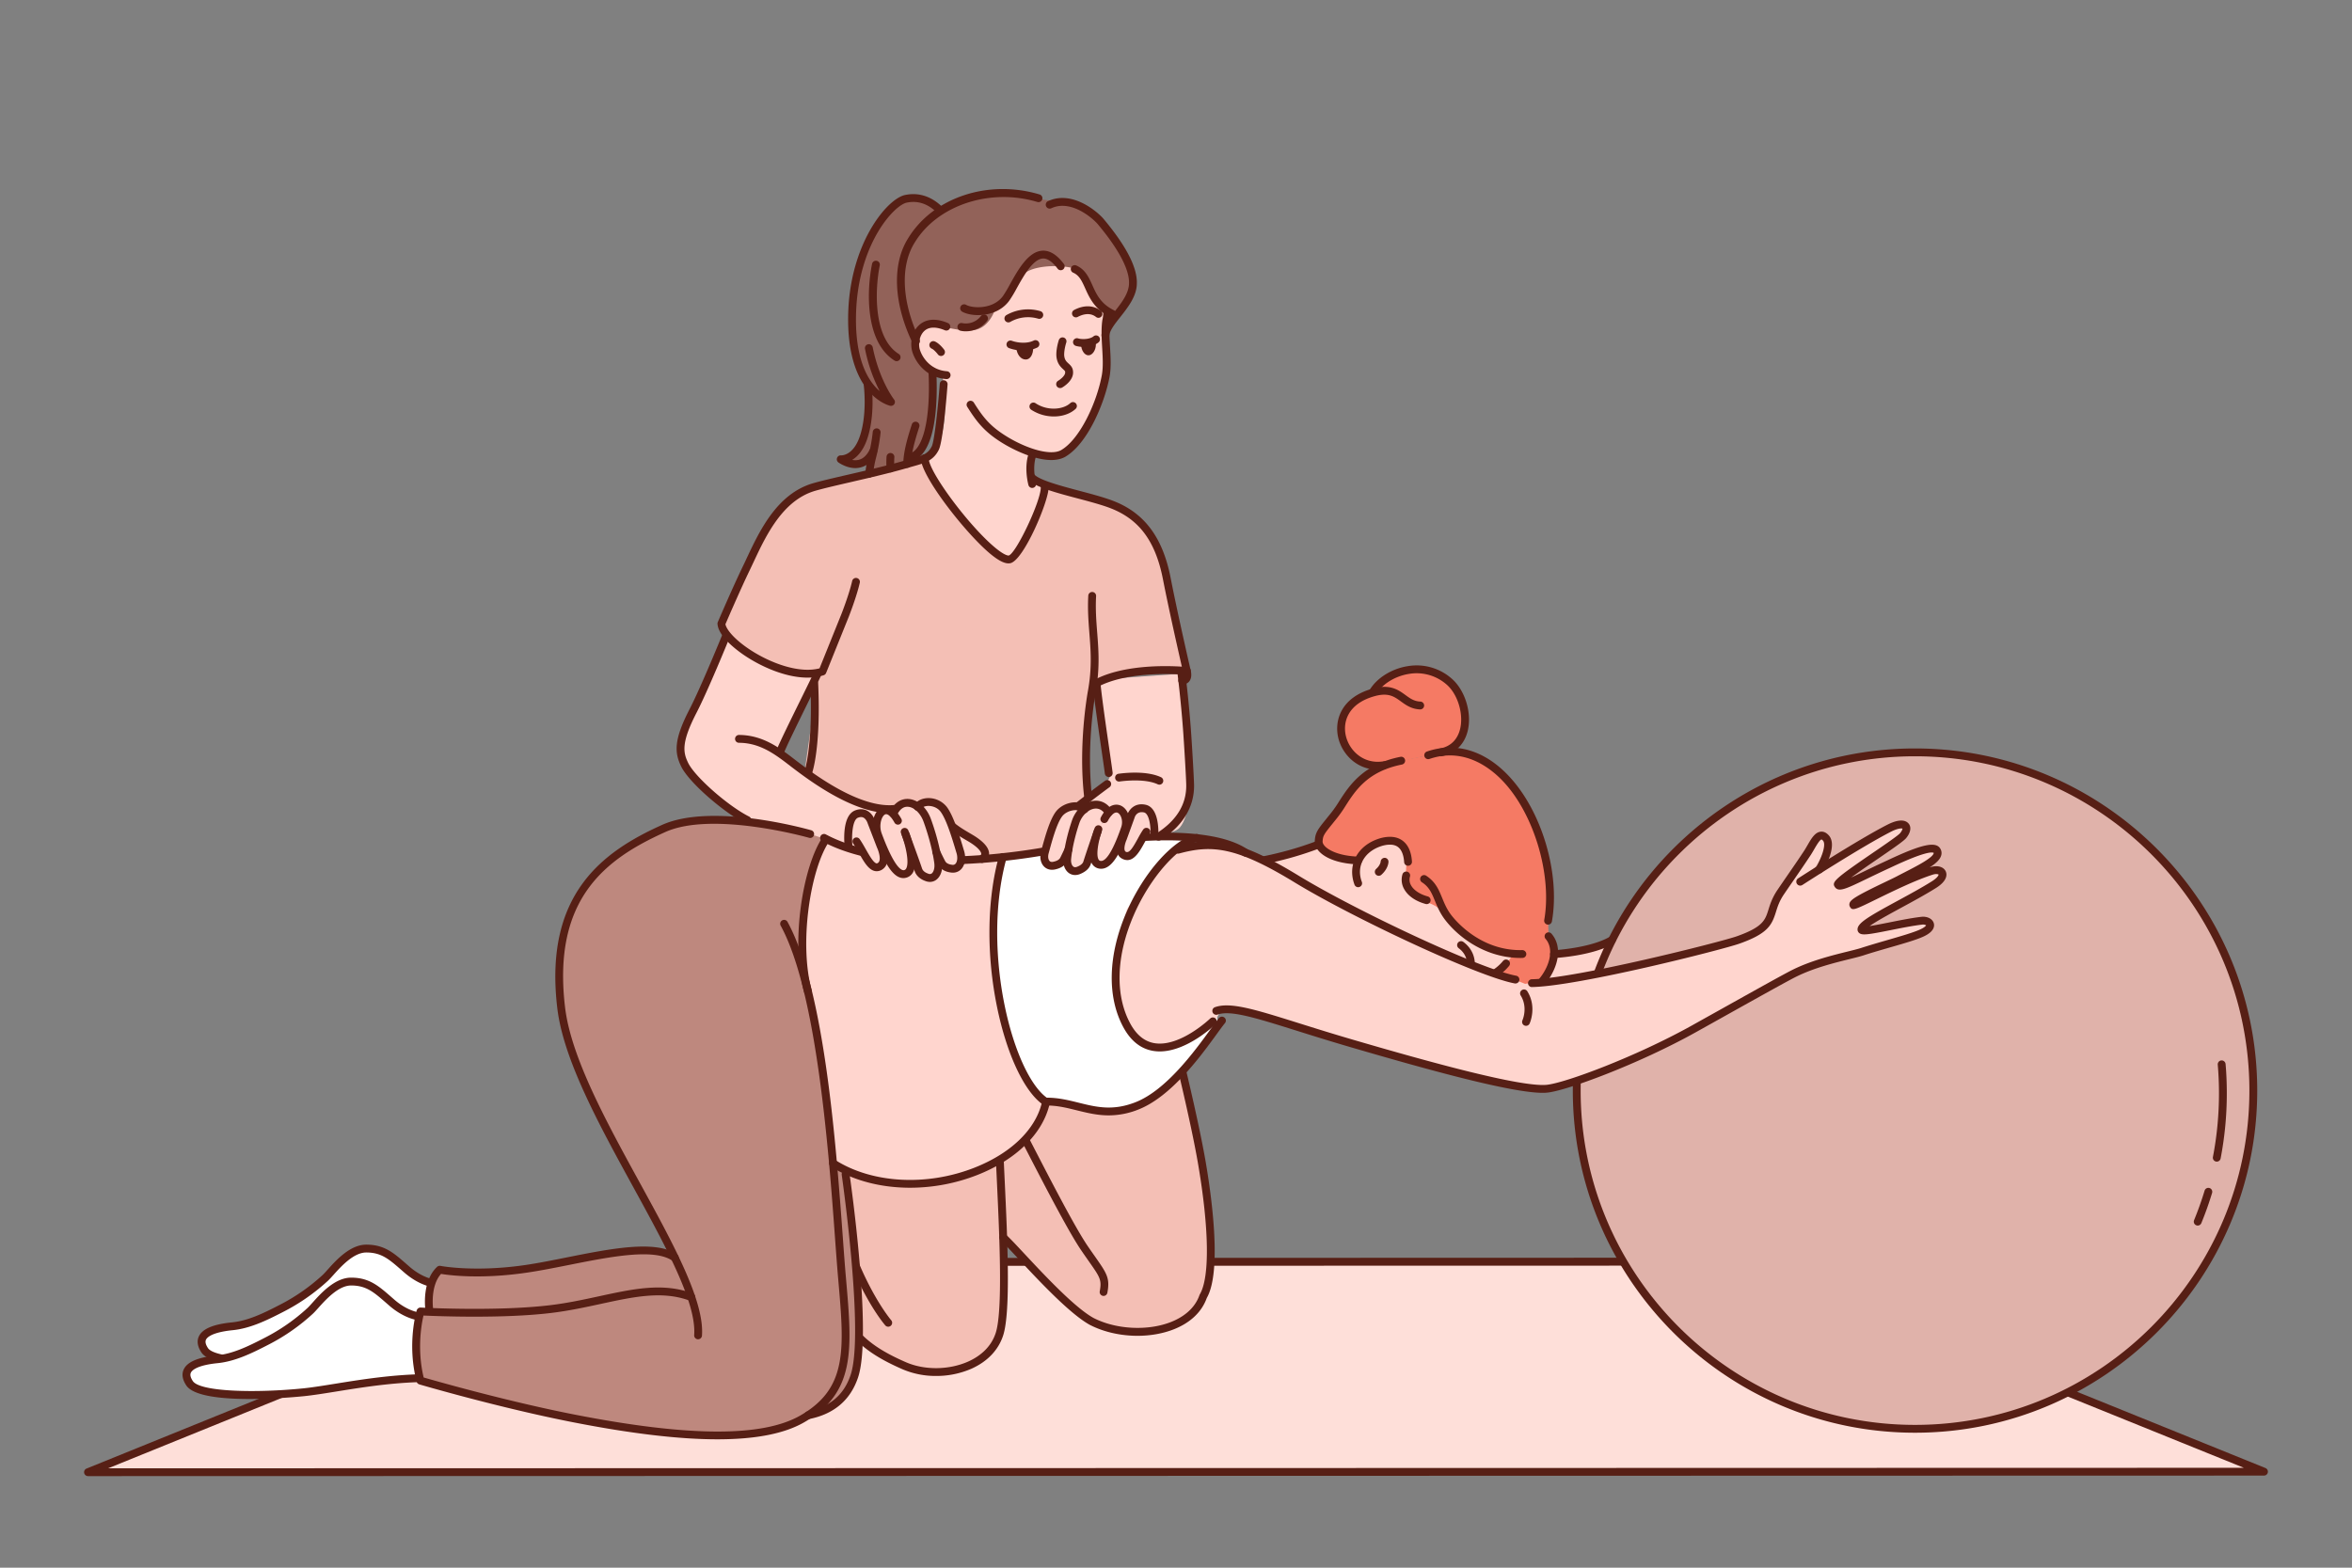 <?xml version="1.0" encoding="UTF-8"?> <svg xmlns="http://www.w3.org/2000/svg" viewBox="0 0 2745 1830" id="Gymnasticsforpregnantwomenundersupervisionofphysiotherapist"><rect x="0" y="0" width="2745" height="1830" fill="#808080" stroke="none"/><path fill="#fedfd9" d="M2642.27,1717.91l-605.9-245.19-1328.43.4L102.73,1718.53Z" class="colorfedbd9 svgShape"></path><path fill="#571f15" d="M102.73,1723.1a4.57,4.57,0,0,1-1.72-8.81l605.21-245.41a4.59,4.59,0,0,1,1.72-.34l1328.43-.39a4.53,4.53,0,0,1,1.71.33L2644,1713.67a4.58,4.58,0,0,1-1.72,8.82Zm606.1-245.41L126.2,1714l2492.59-.6-583.31-236Z" class="color571519 svgShape"></path><path fill="#ffd5ce" d="M1757.69,1169.27c.73-9.3,11-63.74,11-63.74s79.31,24.93,124.47-12.49,29.59,59.5,29.59,59.5l-98.11,51.82Z" class="colorffe4ce svgShape"></path><path fill="#f4bfb5" d="M972.21,667.82l-40.1,281.41s151,153.71,171.05,143.81S1321,1062,1321,1062s-53.37-143.4-55.46-174.84,19.64-151.87,19.64-151.87S1043.38,604.48,972.21,667.82Z" class="colorb5daf4 svgShape"></path><path fill="#ffd5ce" d="M1046.05,944.09c-47.9,6-111.43-46.51-127.34-58.47s-33.24-23.12-56.46-23.12l48.29,14.88c4.46-12,40.29-83.1,43.13-90L846.89,743.5s-24.81,60.83-38,86.32c-18.12,35.11-16.81,48.48-9.88,62.77,8.56,17.67,48.6,52.38,73.19,64.74l150.65,68.94Z" class="colorffe4ce svgShape"></path><path fill="#f4bfb5" d="M999,679.38c-3.73,16.23-12.56,38.67-12.56,38.67l-26.5,65.84c-43.56,13.82-116.5-33.4-117.94-55.95,0,0,17-39.83,29-64.63,14.85-30.72,34.59-81.65,78.83-94.71,31.52-9.32,131.62-27.66,141.86-41.49l5.1-7.25c10.32-19.51,12.62-51.06,14.92-75.16l97.25,115.11c11,12.41,60.2,18.25,88.26,29,37.93,14.48,56.33,44.08,64.65,86.84s23.33,107.65,23.33,107.65-70.56-1-109.22,11.19Z" class="colorb5daf4 svgShape"></path><path fill="#ffd5ce" d="M1279.14 793.5c2.44 25.39 10 71.79 11.39 83.76l4.62 29.89c-6.87 15.18-18.93 20-37.18 34.12l85.13 39.57c5.06-7.64 27.44-7 34-15 12.13-14.79 12.3-51.21 12.2-67.88 0-7.53-1.19-25.56-1.82-41.66-1.23-31.15-8.62-69.89-8.62-69.89ZM1079.25 534.69c0 23 79.48 122.17 99 118.27 12.06-2.4 41.07-67.92 41.07-83.78l-58.5-66.35Z" class="colorffe4ce svgShape"></path><path fill="#f4bfb5" d="M1373.86,1225.77s20,80.54,28.76,131.19,17.74,129.14,1.63,156.29c-15.14,43.57-86.44,51.86-130.28,29.21-31.69-17.5-89-85.55-103.17-98l-4.6-139.32c-3.43,25.25,13.76,210.93.21,252.39s-72.33,53.47-110.64,36.94-62.24-34.52-77.86-70.82C876.74,1238.86,909.24,1060.43,1373.86,1225.77Z" class="colorb5daf4 svgShape"></path><path fill="#571f15" d="M1036.62,1548.7a4.61,4.61,0,0,1-3.45-1.57c-1.32-1.53-32.81-38.27-56-115.89a4.57,4.57,0,1,1,8.76-2.62c22.59,75.54,53.85,112.14,54.17,112.5a4.57,4.57,0,0,1-.46,6.45A4.51,4.51,0,0,1,1036.62,1548.7Z" class="color571519 svgShape"></path><path fill="#571f15" d="M1092.42,1606.18a97.85,97.85,0,0,1-38.45-7.54c-33.62-14.52-53.24-29.06-67.72-50.2a4.58,4.58,0,1,1,7.55-5.17c13.42,19.59,31.9,33.2,63.79,47,21.87,9.43,50.37,9,72.61-1,11.24-5.07,25.89-14.94,31.85-33.17,8.52-26.06,4.4-113.61,1.39-177.54-1.7-36.16-3-64.73-1.78-74a4.58,4.58,0,1,1,9.07,1.23c-1.15,8.49.24,38.1,1.85,72.39,3.21,68.24,7.21,153.16-1.83,180.81-5.54,16.94-18.26,30.31-36.79,38.67A102.16,102.16,0,0,1,1092.42,1606.18Z" class="color571519 svgShape"></path><path fill="#571f15" d="M1327.56,1559.32c-19.51,0-39.3-4.33-55.69-12.8-23.35-12.89-59.37-51.47-83.21-77-9.49-10.18-17-18.21-20.89-21.65a4.58,4.58,0,0,1,6.06-6.86c4.22,3.73,11.86,11.91,21.52,22.26,23.44,25.11,58.87,63.06,80.83,75.18,26.22,13.55,63.58,15.48,90.74,4.64,11.71-4.67,26.94-13.9,33-31.34a4.8,4.8,0,0,1,.38-.83c11.73-19.77,10.91-77-2.2-153.19-8.59-49.89-28.49-130-28.69-130.86a4.58,4.58,0,0,1,8.88-2.21c.2.81,20.18,81.29,28.83,131.52,6.44,37.4,19.4,127.52,1.29,159-5.78,16.18-18.94,28.77-38.11,36.41C1357.33,1556.77,1342.52,1559.32,1327.56,1559.32Z" class="color571519 svgShape"></path><path fill="#571f15" d="M1288,1512.78a4.76,4.76,0,0,1-.83-.08,4.57,4.57,0,0,1-3.67-5.33c2.47-13.39.42-16.32-13-35.39-2.45-3.49-5.24-7.48-8.41-12.12-15.1-22.06-44.32-78.69-65.65-120-8.34-16.16-15.54-30.12-20.13-38.6a4.57,4.57,0,0,1,8-4.36c4.64,8.56,11.86,22.56,20.22,38.77,21.23,41.14,50.29,97.49,65.07,119.08,3.15,4.6,5.92,8.56,8.36,12,13.89,19.82,17.62,25.14,14.45,42.31A4.58,4.58,0,0,1,1288,1512.78Z" class="color571519 svgShape"></path><path fill="#ffd5ce" d="M961.88,978.18c77.51,41.43,214.29,24.88,279.47,11.29s137.2-15,143.83-1.34l-165.1,301.36c-20.15,78.47-162.4,122.87-247.87,68.38C852.94,1189,804.75,1046.05,961.88,978.18Z" class="colorffe4ce svgShape"></path><path fill="#ffffff" d="M529.58 1570.29c-61.39-1.89-121.05 12.6-157.19 16.39-43 4.41-122.78 6.93-133.68-10.72-11.47-17.65 7.46-25.21 32.13-27.73 19.51-1.89 37.87-10.71 57.37-20.8a229.08 229.08 0 0 0 51.63-35.93c8-7.56 26.74-34 47.62-34s30.56 10 47.69 24.79S507 1498.18 507 1498.18ZM1421.75 1197.54c-14 16.94-49.26 75.42-94.76 93.31-44.42 17.47-70.12-5.63-106.8-4.91l1.23.81c-42.85-26.64-81.81-175.06-51.12-286.25 85.86-16.58 173.46-34.54 221.47-20.81Z" class="colorffffff svgShape"></path><path fill="#571f15" d="M309.18,1594.56c-32.4,0-66.38-3.27-74.36-16.19-4.38-6.74-5.3-13-2.67-18.49,4.16-8.7,16.66-14,38.23-16.2,18.71-1.81,36.31-10.27,55.73-20.31a224.73,224.73,0,0,0,50.66-35.25c1.37-1.3,3.31-3.45,5.55-5.95,9.84-11,26.31-29.27,45.14-29.27,21,0,31.78,9.43,46.77,22.5l3.91,3.4c15.62,13.49,29.06,14.8,29.2,14.82a4.58,4.58,0,0,1,4.17,4.93,4.51,4.51,0,0,1-4.89,4.19c-.66,0-16.39-1.42-34.46-17l-3.94-3.44c-14.49-12.62-23.23-20.24-40.76-20.24-14.75,0-29.51,16.42-38.33,26.24-2.38,2.64-4.44,4.93-6.15,6.54a233.59,233.59,0,0,1-52.67,36.67c-19.53,10.09-38.74,19.32-59,21.28-24.28,2.49-29.69,8.56-30.88,11s-.43,5.67,2.15,9.64c7.89,12.77,73.28,14.41,129.37,8.65,10.48-1.09,22.82-3.08,37.11-5.38,34.26-5.51,76.91-12.37,120.69-11a4.57,4.57,0,1,1-.28,9.14c-42.92-1.32-85.08,5.46-119,10.92-14.43,2.32-26.89,4.32-37.63,5.45C366.89,1591.84,338.69,1594.56,309.18,1594.56Z" class="color571519 svgShape"></path><path fill="#ffffff" d="M511.93,1608.81c-61.39-1.89-121,12.6-157.19,16.39-43,4.41-122.78,6.93-133.68-10.72-11.47-17.64,7.46-25.21,32.13-27.73,19.5-1.89,37.86-10.71,57.37-20.79A229.4,229.4,0,0,0,362.19,1530c8-7.57,26.74-34,47.62-34s30.56,10,47.69,24.78,31.81,15.92,31.81,15.92Z" class="colorffffff svgShape"></path><path fill="#be887e" d="M501,1528.43s-4.3-30.72,12.21-46.23c0,0,39.59,7.89,100.39-1s142.93-34.65,174-13.18l56.92,121.87Z" class="colorb2be7e svgShape"></path><path fill="#571f15" d="M291.53,1633.08c-32.39,0-66.38-3.28-74.36-16.19-4.38-6.74-5.3-13-2.67-18.48,4.16-8.7,16.66-14,38.22-16.21,18.72-1.81,36.32-10.27,55.74-20.31a224.53,224.53,0,0,0,50.66-35.25c1.37-1.29,3.31-3.45,5.55-5.94,9.84-11,26.3-29.28,45.14-29.28,20.95,0,31.78,9.44,46.76,22.49l3.92,3.41c15.62,13.49,29.06,14.8,29.2,14.82a4.58,4.58,0,0,1,4.17,4.93,4.54,4.54,0,0,1-4.9,4.19c-.65,0-16.39-1.42-34.45-17l-3.95-3.44c-14.48-12.62-23.23-20.24-40.75-20.24-14.76,0-29.52,16.43-38.34,26.24-2.37,2.65-4.43,4.94-6.14,6.55A233.68,233.68,0,0,1,312.66,1570c-19.53,10.09-38.75,19.32-59,21.28-24.29,2.49-29.69,8.56-30.88,11.06s-.44,5.66,2.15,9.63c7.89,12.76,73.27,14.41,129.37,8.66,10.48-1.1,22.82-3.09,37.11-5.39,34.26-5.51,76.9-12.36,120.69-11a4.57,4.57,0,0,1-.28,9.14c-42.93-1.31-85.08,5.46-119,10.92-14.43,2.32-26.89,4.32-37.63,5.45C349.24,1630.36,321,1633.08,291.53,1633.08Z" class="color571519 svgShape"></path><path fill="#be887e" d="M986.89,1370.61s26.84,185.87,10.25,235.7c-9.06,27.21-28.43,40.72-53.84,45.72l20.57-300.57Z" class="colorb2be7e svgShape"></path><path fill="#be887e" d="M945.37,973.53s-113.18-32.34-170.73-6.47S638.26,1037.49,655,1176.6c14.13,117.5,165.55,303.31,159.73,382.21l-7.84-44.68c-48.61-18.13-99.75,6.13-163.73,13.92s-152.42,2.85-152.42,2.85-11.29,37.44-.08,80.73c0,0,92.21,27.13,179,44.12s208.09,34.27,266.71.56,53.52-82.64,46.19-166.91-16.5-258.92-46.19-354.48c-5.4-36.3,2.25-87.31,12.33-120.82,5.34-17.75,15.26-34.41,15.26-34.41Z" class="colorb2be7e svgShape"></path><path fill="#f57a64" d="M1681.43,878.28c38.71-7.52,33.71-61.49,10.28-82.3-31.36-27.86-75.58-11.38-89.32,11.85l55.25,15.71c-21.44-.79-23.75-23.83-54.56-15.29-64.32,17.84-37.57,92.8,12,85Z" class="colore7b890 svgShape"></path><path fill="#f57a64" d="M1718.06,1164.93c28.16-23.63,39.64,8,68.06-7.4,18.76-10.24,38.08-44.83,21.17-64.49l-.52-18.26c9.1-51.46-10.14-124.38-49.1-165.74-23-24.55-54.94-39.71-90.8-27.43L1635.33,888c-53,10.51-62.82,45-78.08,63.62-14.7,18.38-17.72,20.69-18.22,30.4s15.59,21.38,45.86,22.47Z" class="colore7b890 svgShape"></path><path fill="#926259" fill-rule="evenodd" d="M1322.56,328.17c-.31,17.36-8.63,25.27-17.09,36.67-7.07,8.9-15.3,22.57-15.3,22.57l-203.24,45.1s2.42,25.7-.48,50.3c-2.66,21.68-7.33,36.11-12.87,43.11s-10.86,5.87-12.66,10.14c-2.92,6.3-46.55,17-46.55,17s4-21.4,4.28-22.38c-.58.56-8.59,8.52-17.73,11.25-12.88,3.25-18.52-5.33-18.52-5.33s17.83-5.55,25.71-27.26,5.18-59.53,5.18-59.53-22.54-29.71-20.36-80.23c2.07-51.65,24.58-101.07,36.24-115.12,9.07-11.47,23.94-22.44,36.68-22.18,16.81.34,31.08,13.69,31.08,13.69s52.33-31.54,107.3-16c30.45,8.57,37.48-.32,64.83,16.1,17.43,10.68,36.31,39.09,36.31,39.09S1323,312.52,1322.56,328.17Z" class="color926359 svgShape"></path><path fill="#ffd5ce" fill-rule="evenodd" d="M1087.52,533.76c24.89-34.1,12.11-96.38,12.11-96.38a41.18,41.18,0,0,1-17.72-8.33c-6.36-5-13.26-14.62-14-20.89-4.9-37,25.49-29,25.49-29s30.6,9.71,46.28,5.57,21.54-23.31,21.54-23.31.71,1.08,8.89-8,16.52-26.76,24.4-33.46c15.69-14,65.76-10.56,68.67-.51,1.81,5.57,6.49,16,13.65,27.87,5,8.08,15.24,16.7,15.24,16.7s-2.33,24.53-1.71,34.86c.86,17.22,2.55,36.67-3.8,56.47-5.54,16.82-13.61,36.82-22.46,50a121.91,121.91,0,0,1-25.2,26.63l-34.15-.68v39Z" class="colorffe4ce svgShape"></path><path fill="#571f15" d="M1227 537c-20.3 0-46.62-12.56-62.55-23.38-17.9-12.05-26.09-23.73-35.71-38.91a4.58 4.58 0 0 1 7.73-4.9c9.3 14.68 16.63 25.14 33.11 36.23 22.83 15.51 54.72 27 68.61 19.51 21.77-12.34 41.75-55.07 47.74-87.56 1.71-9.55 1.08-20.37.42-31.83-.63-10.72-1.27-21.81.14-32.14a3.71 3.71 0 0 1 .11-.58 41.91 41.91 0 0 0 1-7.29l.1-1.27a4.57 4.57 0 1 1 9.12.74l-.09 1.23a51 51 0 0 1-1.18 8.67c-1.24 9.39-.63 19.92 0 30.11.67 11.49 1.36 23.37-.55 34-5.5 29.81-25.35 78.64-52.3 93.92C1238.16 535.93 1232.82 537 1227 537ZM1104.9 442.5h-.32c-22.29-1.55-35.3-17.85-39.68-31.34-3-9.5-1.28-23.4 7.79-31.66 5.7-5.18 16.18-9.79 33.73-2.36a4.58 4.58 0 0 1-3.57 8.43c-7.22-3.06-17.26-5.43-24 .7-5.94 5.4-7.32 15.48-5.23 22.1 3.48 10.75 13.86 23.77 31.59 25a4.58 4.58 0 0 1-.31 9.14Z" class="color571519 svgShape"></path><path fill="#571f15" d="M1098.28 415.54a4.59 4.59 0 0 1-3.66-1.82c-1.69-2.24-5-5.82-7.17-6.73a4.57 4.57 0 1 1 3.58-8.41c5.13 2.18 10 8.41 10.91 9.64a4.58 4.58 0 0 1-3.66 7.32ZM1237.25 453a4.58 4.58 0 0 1-2.29-8.55c2.85-1.65 8.61-6.28 8.17-10l0-.41c0-.75-.51-1.31-2.32-3-2.74-2.54-6.88-6.39-7.82-14.47-.57-4.88.51-12.55 2.75-19.55a4.57 4.57 0 1 1 8.71 2.8c-2 6.31-2.73 12.67-2.37 15.69.55 4.73 2.59 6.63 5 8.83s5 4.68 5.24 9.25c1.07 10.56-11.3 18-12.72 18.8A4.58 4.58 0 0 1 1237.25 453Z" class="color571519 svgShape"></path><path fill="#571f15" fill-rule="evenodd" d="M1186.14,406.61c-.3-7.75,4.14-.48,9.46-1.1s9.28-7.68,10.18,0c.31,7.75-3.14,14.14-8.53,14.17-6,.1-10.28-6-11.11-13.07Z" class="color571519 svgShape"></path><path fill="#571f15" d="M1194.28 409.24a50 50 0 0 1-16.57-2.85 4.57 4.57 0 1 1 3.11-8.6c7.11 2.57 18.19 3.57 25.75-.31a4.58 4.58 0 0 1 4.18 8.14A36.08 36.08 0 0 1 1194.28 409.24ZM1176.88 376.33a4.57 4.57 0 0 1-2.28-8.54 51 51 0 0 1 39.45-4.62 4.58 4.58 0 1 1-2.55 8.79 41.83 41.83 0 0 0-32.34 3.76A4.51 4.51 0 0 1 1176.88 376.33Z" class="color571519 svgShape"></path><path fill="#571f15" fill-rule="evenodd" d="M1261.66,402c-.24-7.16,3.54-.41,8.34-.37s8.83-6.42,9,.14-3.86,13-8.66,13-8.51-6.19-8.67-12.76Z" class="color571519 svgShape"></path><path fill="#571f15" d="M1264.54 404.93a31.5 31.5 0 0 1-9-1.19 4.57 4.57 0 1 1 2.72-8.73c4.43 1.38 13.62 1.15 17.91-2.35a4.58 4.58 0 1 1 5.78 7.1C1277.3 403.56 1270.5 404.93 1264.54 404.93ZM1282 371a4.62 4.62 0 0 1-2.84-1c-7.58-6-16.78-2.53-21.59.07a4.57 4.57 0 0 1-4.36-8c11.55-6.26 23.08-6 31.63.79A4.57 4.57 0 0 1 1282 371ZM1230 486.14a48.28 48.28 0 0 1-26.26-7.71 4.57 4.57 0 1 1 5-7.64c14.1 9.28 32.31 7.35 40.48-.29a4.58 4.58 0 0 1 6.25 6.69C1249.09 483.13 1239.75 486.14 1230 486.14ZM1141.58 367.84c-7.65 0-14.45-1.63-18.6-4a4.58 4.58 0 1 1 4.52-8c7.27 4.13 31.33 5.67 43-10.21a150.43 150.43 0 0 0 8.19-13.7c9.47-17 21.25-38.19 37.68-39.29 8.65-.57 17.17 4.63 25.26 15.48a4.57 4.57 0 1 1-7.33 5.47c-6.12-8.2-12-12.16-17.32-11.82-11.46.77-22.35 20.33-30.29 34.61a152 152 0 0 1-8.81 14.66C1168.73 363.53 1154 367.84 1141.58 367.84Z" class="color571519 svgShape"></path><path fill="#571f15" d="M1127.2 386.73a27.09 27.09 0 0 1-6.33-.67 4.57 4.57 0 0 1 2.24-8.87 22.13 22.13 0 0 0 21.86-8.43 4.58 4.58 0 0 1 7.18 5.68A31.07 31.07 0 0 1 1127.2 386.73ZM1298.11 370.84a4.57 4.57 0 0 1-2-.46c-18.43-9-24.63-22.74-29.6-33.8-3.79-8.41-6.77-15.05-13.89-18.22a4.58 4.58 0 1 1 3.72-8.36c10.31 4.59 14.48 13.86 18.51 22.83 4.82 10.71 9.81 21.8 25.26 29.32a4.58 4.58 0 0 1-2 8.69Z" class="color571519 svgShape"></path><path fill="#571f15" d="m1290.08 396-.41 0a4.57 4.57 0 0 1-4.15-5c.78-8.82 7.59-17.46 14.8-26.61 8.52-10.79 17.32-21.95 17.35-33.94.28-11.14-5.76-31.95-36.15-68.38-4.29-5.42-30.69-30.14-54.66-18.91a4.58 4.58 0 0 1-3.88-8.29c29.25-13.7 59.68 13.88 65.64 21.44 25.79 30.91 38.66 55.93 38.19 74.27 0 15-10.27 28-19.3 39.48-6.35 8-12.34 15.64-12.88 21.75A4.57 4.57 0 0 1 1290.08 396ZM1069.07 402.79a4.58 4.58 0 0 1-4.13-2.6c-22.06-46-24.06-91.48-5.36-121.57 28.86-47.93 93.48-69.67 153.62-51.65a4.58 4.58 0 1 1-2.63 8.77c-55.29-16.58-116.84 3.91-143.18 47.65-17.09 27.48-14.9 69.64 5.8 112.84a4.58 4.58 0 0 1-4.12 6.56ZM1061.27 538.85a4.57 4.57 0 0 1-.88-9.06c16.9-3.31 26-41 23.25-96a4.57 4.57 0 1 1 9.13-.46c1.5 29.62 1.51 99.2-30.62 105.48A4.37 4.37 0 0 1 1061.27 538.85Z" class="color571519 svgShape"></path><path fill="#571f15" d="M1039.81 473.78a4.61 4.61 0 0 1-1-.12c-2.24-.52-54.76-14-48.44-117.32 5.18-76.42 45.65-124.41 65.89-128.72 21.94-4.6 37.35 7.48 44.58 15.1a4.57 4.57 0 0 1-6.63 6.3c-7.24-7.62-19.37-16-36.06-12.45-14.1 3-53.51 44.56-58.65 120.36-3.74 61.25 13.76 88.14 27.18 99.65a185.8 185.8 0 0 1-17.13-49.3 4.57 4.57 0 1 1 9-1.81c7.87 38.92 24.76 60.68 24.93 60.9a4.57 4.57 0 0 1-3.59 7.41ZM1058.78 546.1h-.07a4.57 4.57 0 0 1-4.51-4.64c.2-13.16 4.11-27.84 9.92-45.84a4.58 4.58 0 1 1 8.71 2.81c-5.56 17.22-9.3 31.15-9.48 43.16A4.58 4.58 0 0 1 1058.78 546.1ZM1039.25 551.44a4.59 4.59 0 0 1-4.56-4.25 99.11 99.11 0 0 1 0-14.21 4.57 4.57 0 0 1 9.11.8 92.16 92.16 0 0 0 0 12.76 4.57 4.57 0 0 1-4.23 4.89ZM1014.38 557.6l-.44 0a4.58 4.58 0 0 1-4.13-5 149 149 0 0 1 3.86-21 196.42 196.42 0 0 0 4.93-27.44 4.57 4.57 0 1 1 9.1.93 207.81 207.81 0 0 1-5.12 28.6 139 139 0 0 0-3.66 19.74A4.56 4.56 0 0 1 1014.38 557.6Z" class="color571519 svgShape"></path><path fill="#e0b2aa" d="M1840.18,1273.07c0-218,176.76-394.82,394.81-394.82S2629.8,1055,2629.8,1273.07,2453,1667.88,2235,1667.88,1840.18,1491.11,1840.18,1273.07Z" class="colord5aae0 svgShape"></path><path fill="#571f15" d="M998.37,546.42c-10.65,0-19.43-6.28-19.86-6.6a4.58,4.58,0,0,1,3.09-8.26c.5,0,13.65.55,21.4-20.84,9.53-26.33,5.16-60.5,5.11-60.85a4.57,4.57,0,0,1,9.07-1.2c.2,1.48,4.73,36.7-5.58,65.17-4.64,12.8-11.21,19.53-17.09,23a18.15,18.15,0,0,0,7.79-.09c5.21-1.31,9.57-5.47,12.94-12.35a4.58,4.58,0,0,1,8.22,4c-4.64,9.44-11,15.23-19,17.21A25.36,25.36,0,0,1,998.37,546.42Z" class="color571519 svgShape"></path><path fill="#ffd5ce" fill-rule="evenodd" d="M1765,1114.5s-30.31-6.79-49.44-20c-11.68-8.09-30.5-29.63-30.5-29.63s-7.48-7-16.26-10.34c-11.64-4.28-18.89-6.89-23.91-16-10.81-18.56,5.55-43.24-11.87-55.09-9.18-6.4-25.5-.18-35.71,7.14a36,36,0,0,0-11.88,13.61s-16.76-.63-28.59-5.49a44.13,44.13,0,0,1-18-13.55s-42.13,14.42-81.66,21.59c-40.09,7.36-78.34,7.1-78.34,7.1l46.77,136.64s46.09-19.59,60.9-22.76c9.5-2,22.82-2.08,33.29-1.22,15.81,1.59,18,54.28,32.27,60.83,15.29,7.49,27.06,4.73,41.51,2.33,16.92-2.61,38.38-6.78,40.28-6.79,17.88-1.67,20.43,7.63,32.76,2.78,10-4.08,6.47-23.84,15.19-28.1,22.19-9.5,43.49-10.43,57.32-18.35,10.8-5.6,23.27-17.5,25.87-24.76Z" class="colorffe4ce svgShape"></path><path fill="#571f15" d="M1585.1,1035.65a4.57,4.57,0,0,1-4.29-3c-4.09-11-3.57-22.41,1.46-32.09,5.65-10.87,16.38-18.86,30.2-22.49,10.15-2.4,18.36-1.29,24.49,3.28,8.21,6.11,10.47,16.65,10.92,24.42a4.57,4.57,0,0,1-9.13.54c-.28-4.77-1.59-13.41-7.25-17.62-3.87-2.88-9.53-3.47-16.81-1.74-11.19,2.93-19.86,9.28-24.3,17.83-3.88,7.46-4.23,16-1,24.69a4.57,4.57,0,0,1-2.7,5.88A4.64,4.64,0,0,1,1585.1,1035.65Z" class="color571519 svgShape"></path><path fill="#571f15" d="M1609.16,1022.33a4.58,4.58,0,0,1-3.07-8c5-4.52,5.24-8.38,5.25-8.54a4.77,4.77,0,0,1,4.67-4.43,4.53,4.53,0,0,1,4.48,4.47c0,.8-.17,8-8.26,15.29A4.57,4.57,0,0,1,1609.16,1022.33Z" class="color571519 svgShape"></path><path fill="#571f15" fill-rule="evenodd" d="M1677.86,1136.71c5.7-2,9.28-6.35,8.11-9.77-1.37-4-6.33-5.47-12.21-4.09-5.7,2-9.28,6.35-8.11,9.77.8,4.18,6.52,6,12.21,4.09Z" class="color571519 svgShape"></path><path fill="#571f15" d="M1716.44 1133.17a4.21 4.21 0 0 1-.62 0 4.57 4.57 0 0 1-3.92-5.14c1.1-8.19-2.34-15.89-9.43-21.12a4.57 4.57 0 0 1 5.43-7.36c9.72 7.16 14.61 18.27 13.06 29.7A4.57 4.57 0 0 1 1716.44 1133.17ZM1584.89 1009h-.17c-20.59-.74-37.11-6.3-45.32-15.26-3.44-3.75-5.15-7.9-4.94-12 .51-9.88 3.6-13.7 13.86-26.38 1.59-2 3.36-4.16 5.35-6.65a139.87 139.87 0 0 0 9.13-13.15c11.78-18.33 27.92-43.43 71.64-52.1a4.58 4.58 0 0 1 1.78 9c-39.91 7.91-54.22 30.18-65.72 48.07a149.22 149.22 0 0 1-9.72 14c-2 2.46-3.75 4.67-5.35 6.64-10.34 12.79-11.49 14.42-11.83 21.09-.08 1.59.82 3.49 2.54 5.37 5 5.45 17.85 11.54 38.91 12.3a4.57 4.57 0 0 1-.16 9.14ZM1774.68 1118.25c-39.46 0-71.15-22.63-87.82-44.11-6.16-7.92-9.33-15.66-12.14-22.47-3.68-9-6.6-16.07-14.92-21.59a4.57 4.57 0 1 1 5-7.62c10.67 7.07 14.39 16.13 18.34 25.73 2.7 6.59 5.5 13.4 10.89 20.34s34.66 41.7 82.65 40.54a4.73 4.73 0 0 1 4.67 4.48 4.57 4.57 0 0 1-4.48 4.67ZM1665 1055.37a4.7 4.7 0 0 1-1.22-.16c-11.65-3.19-20.51-9.32-24.94-17.25a21.92 21.92 0 0 1-2.07-17.18 4.58 4.58 0 1 1 8.79 2.57 12.77 12.77 0 0 0 1.26 10.14c3.18 5.69 10.25 10.39 19.38 12.9a4.57 4.57 0 0 1-1.2 9Z" class="color571519 svgShape"></path><path fill="#571f15" d="M1718.06 1169.5a4.57 4.57 0 0 1-2.94-8.08c17-14.26 29.42-10.38 40.38-7 9.09 2.84 16.94 5.3 28.44-1 9.91-5.41 21.86-20.26 24.68-35.74 1.11-6.08 1.18-14.8-4.79-21.74a4.57 4.57 0 1 1 6.93-6c6.6 7.66 9 17.81 6.86 29.35-3 16.55-15.62 34.67-29.3 42.14-14.9 8.1-25.87 4.67-35.55 1.64-10.39-3.24-18.6-5.81-31.77 5.25A4.62 4.62 0 0 1 1718.06 1169.5ZM1806.78 1079.35a4.43 4.43 0 0 1-.81-.07 4.59 4.59 0 0 1-3.71-5.3c9.27-52.37-11.78-123.44-47.92-161.8-14.77-15.74-45.56-40.08-86-26.24a4.58 4.58 0 1 1-3-8.66c33.55-11.49 67.52-1.32 95.62 28.63 38.53 40.9 60.14 113.85 50.27 169.66A4.59 4.59 0 0 1 1806.78 1079.35ZM1569 1195.88c-12.15 0-23.16-3.41-28.87-18.2-3.47-8.64-5.64-15.88-7.56-22.27-2.72-9.06-4.68-15.62-8.87-20.94-5.66-7-23.71-6.45-47.07 1.54-18.44 6.31-47.27 18.06-47.56 18.18a4.57 4.57 0 0 1-3.45-8.47c.29-.12 29.36-12 48.05-18.37 16.41-5.61 45.65-12.9 57.19 1.42 5.29 6.74 7.58 14.36 10.47 24 1.86 6.21 4 13.23 7.31 21.55 4.28 11.08 11.45 13.8 30.78 11.71a389 389 0 0 0 40.64-6.35 4.57 4.57 0 1 1 1.81 9 396.12 396.12 0 0 1-41.49 6.49A105.13 105.13 0 0 1 1569 1195.88Z" class="color571519 svgShape"></path><path fill="#571f15" d="M1661.72,1190.57c-4.27,0-8.44-1.37-12.26-2.62a46.33,46.33,0,0,0-7.82-2.08c-5.82-.78-16.64,1.44-20.32,2.36a4.57,4.57,0,0,1-2.24-8.87c1.53-.39,15.15-3.71,23.79-2.56a53.29,53.29,0,0,1,9.43,2.46c4.53,1.48,8.8,2.87,12.1,1.74l.3-.09c3-.8,3.64-2.42,5-8.46a51.88,51.88,0,0,1,2.82-9.21c3.21-7.83,9-11.68,23-15.14a4.57,4.57,0,0,1,2.2,8.88c-13.17,3.27-15.18,6-16.75,9.83a43.71,43.71,0,0,0-2.33,7.72c-1.33,5.72-3,12.83-11.44,15.18A17.34,17.34,0,0,1,1661.72,1190.57Z" class="color571519 svgShape"></path><path fill="#571f15" d="M1696.63 1157.12a4.58 4.58 0 0 1-.92-9.06c13.2-2.75 28.17-5.86 41.3-12.84a50.91 50.91 0 0 0 17.19-13.52 4.57 4.57 0 1 1 7 5.9 59.6 59.6 0 0 1-20.08 15.8c-14.09 7.49-29.73 10.75-43.54 13.62A4.29 4.29 0 0 1 1696.63 1157.12ZM1607.12 1170.59a4.56 4.56 0 0 1-4-2.38c-.38-.69-9.26-17.21-5.51-36.34a4.58 4.58 0 1 1 9 1.76c-3.09 15.8 4.48 30.06 4.56 30.2a4.58 4.58 0 0 1-1.84 6.2A4.51 4.51 0 0 1 1607.12 1170.59ZM1686.8 1139.5l-.41 0a4.57 4.57 0 0 1-4.15-5c.32-3.65-2.82-11.52-10-13.55a4.57 4.57 0 1 1 2.49-8.8c11.87 3.36 17.26 15.61 16.59 23.16A4.57 4.57 0 0 1 1686.8 1139.5ZM1381.8 1017.69h-.66a4.58 4.58 0 0 1 0-9.15c.21 0 .44 0 .66 0 82.74 0 137.18-20.2 155.1-26.85a4.57 4.57 0 1 1 3.18 8.57C1521.78 997.06 1466.18 1017.69 1381.8 1017.69ZM1607.77 898.43c-24.66 0-41.89-18.62-46.11-38.13-4.27-19.72 3.71-46.34 40.2-56.45 20.33-5.65 30 1.36 38.51 7.54 5.41 3.92 10.07 7.31 17.44 7.58a4.58 4.58 0 0 1-.34 9.15c-10.15-.38-16.69-5.13-22.47-9.32-7.84-5.69-14.6-10.61-30.7-6.14-30.32 8.41-37.28 29.12-33.7 45.71 3.78 17.46 20.4 34 43.74 30.39a4.58 4.58 0 1 1 1.42 9A51.52 51.52 0 0 1 1607.77 898.43Z" class="color571519 svgShape"></path><path fill="#571f15" d="M1681.42 882.86a4.58 4.58 0 0 1-.87-9.07c15.1-2.93 21-13.44 23.25-21.74 4.76-17.39-2-41-15.12-52.65a53 53 0 0 0-44.1-12.77c-16.29 2.55-31.3 11.78-38.25 23.53a4.57 4.57 0 0 1-7.87-4.66c8.28-14 25.83-25 44.7-27.91a61.92 61.92 0 0 1 51.59 15c15.71 14 23.56 41.14 17.87 61.91-4.18 15.27-14.95 25.32-30.32 28.31A5.33 5.33 0 0 1 1681.42 882.86ZM1046.42 421.6a4.61 4.61 0 0 1-2.43-.7c-34.36-21.59-32.65-81.1-26.22-112.86a4.58 4.58 0 0 1 9 1.81c-5.56 27.44-8.08 84.33 22.12 103.3a4.58 4.58 0 0 1-2.44 8.45ZM2235 1672.45c-220.22 0-399.38-179.16-399.38-399.38S2014.77 873.68 2235 873.68s399.39 179.16 399.39 399.39S2455.21 1672.45 2235 1672.45Zm0-789.62c-215.18 0-390.23 175.06-390.23 390.24s175 390.23 390.23 390.23 390.24-175 390.24-390.23S2450.17 882.83 2235 882.83ZM1204.7 569.6a4.57 4.57 0 0 1-4.4-3.34c-.22-.79-5.38-19.67.11-36.35a4.57 4.57 0 0 1 8.69 2.86c-4.61 14 0 30.86 0 31a4.57 4.57 0 0 1-3.18 5.63A4.35 4.35 0 0 1 1204.7 569.6Z" class="color571519 svgShape"></path><path fill="#ffd5ce" d="M2110.84,1022.93s57.82-37.56,93.65-56c18.49-9.56,25.42-2.54,16.86,8.23-6,7.64-79.19,52.93-76.2,57.47s20.11-6,58.12-23.52c11.63-5.42,52.22-25.28,57.35-16.09,5.61,9.6-20.41,21.14-45.43,34.28-10,5.28-55.06,25.25-52.14,29,1.51,2.7,55.09-28.09,91.33-39.68,11.81-3.76,20.19,5.06,2.7,16.06-33.51,21-84.36,43.69-84.58,52.33-.26,4.91,42.88-7,70.3-10.23,8.86-1,16.68,6.65.41,14.21-6.64,3.12-18.35,6.7-31.66,10.59-12.38,3.61-26.14,7.48-38.45,11.48-14.62,4.58-49.17,10.59-77.77,24.5-10.44,4.91-72.09,39.65-118.44,65.47-66.09,36.83-149.63,67.86-171.52,69.89-31.77,2.92-163.43-40-229.43-52.47-71.26-26.54-120.15-41.21-147.74-40.13-8.85.34.82,10-28,25.69,0,0-70.22,66.53-96.14-43.3-8.55-36.2,11.1-99.63,11.1-99.63l51.23-64.93,42.25-9.52L1460.14,998l195.71,101.89L1780,1148.49,1923.91,1122l91.65-21.64,41.89-16.87c8-2.72,14-9,10.08-21.53,15.59-36.45,47.5-88,57.43-86.46C2145.88,978.7,2110.84,1022.93,2110.84,1022.93Z" class="colorffe4ce svgShape"></path><path fill="#571f15" d="M1800.59 1275.69c-36.72 0-132.67-26.52-222.82-52.85-24.85-7.25-46-13.88-64.59-19.72-48.13-15.09-77.18-24.21-92.28-18.74a4.58 4.58 0 0 1-3.11-8.61c18-6.5 46.47 2.42 98.13 18.62 18.58 5.83 39.65 12.44 64.42 19.67 88.47 25.84 194 55 224.61 52.3 21.36-2 103.87-32.63 169.72-69.32 10.69-6 22.2-12.4 33.71-18.83 39.51-22.08 76.83-42.94 85-46.79 21.2-10.31 45.22-16.26 62.77-20.61 6.29-1.56 11.73-2.91 15.58-4.11 9.85-3.2 20.55-6.3 30.89-9.3 16-4.63 31.09-9 38.64-12.55 4.9-2.28 6.33-4 6.71-4.69a7 7 0 0 0-4.64-.83c-10.92 1.28-24.66 4-36.78 6.44-26.74 5.33-33.33 6.28-36.78 3.3a5.28 5.28 0 0 1-1.84-4.3c.19-7.32 12.2-14.5 46.48-33.1 13.8-7.49 28.08-15.24 40.24-22.87 6.81-4.28 7.94-7.32 7.87-7.9-.26-.27-2.62-1.24-6.74.08-20.41 6.52-46.53 19.3-65.6 28.62-25.35 12.4-28.29 13.83-31 9.12a5.27 5.27 0 0 1-.68-4c1-4.44 7.07-8.55 42.8-25.65 5.08-2.43 9.47-4.53 11.77-5.74 3.23-1.7 6.47-3.37 9.66-5 14.45-7.43 32.45-16.69 34-22.17a.76.76 0 0 0 0-.63c-2-1.07-10.93-1.3-49.1 16.67l-2.44 1.14c-10.47 4.82-19.51 9.19-26.78 12.7-24.48 11.83-32.72 15.81-37.09 9.19-3.77-5.73.82-9.82 44.67-39.84 13.21-9 29.65-20.3 31.76-23s2.64-4.49 2.66-5.14c-1.05-.39-5.27-.62-13.83 3.81-35.23 18.1-102.38 61.6-103.05 62a4.58 4.58 0 1 1-5-7.68c.68-.44 68.21-44.19 103.83-62.49 16.12-8.34 22.7-4.51 25.19-1.49 3.37 4.09 2.38 10.31-2.64 16.63-2.83 3.58-14.1 11.38-33.77 24.85-9.46 6.48-21.83 14.94-30.71 21.51 4.21-1.93 9-4.26 14-6.65 7.3-3.53 16.39-7.92 26.92-12.76l2.39-1.12c39.35-18.53 55.84-22.06 60.87-13.05a9.81 9.81 0 0 1 .92 7.85c-1.38 4.75-6 9.1-13.48 13.9l.93-.3c8-2.54 15.34-.55 17.85 4.86 1.33 2.87 2.89 10.49-11.32 19.43-12.41 7.79-26.82 15.6-40.75 23.16-13.19 7.16-28.79 15.63-36.73 21.3 6.21-.92 15.06-2.69 22.72-4.21 12.29-2.46 26.21-5.24 37.51-6.56 7-.82 13.2 2.32 14.66 7.48.93 3.28.63 9.64-11.79 15.42-8.2 3.85-22.92 8.11-40 13-10.27 3-20.89 6-30.65 9.23-4.16 1.3-9.72 2.68-16.16 4.27-17.15 4.25-40.64 10.07-61 20-7.94 3.73-46.85 25.48-84.49 46.52-11.51 6.43-23 12.87-33.72 18.83-66.81 37.23-151.21 68.4-173.33 70.44C1804.22 1275.62 1802.48 1275.69 1800.59 1275.69Zm456.08-280.35h0ZM1276.23 804a4.57 4.57 0 0 1-2.34-8.51C1307.6 775.55 1361 777 1379.33 778.2c-3.93-17.18-15.21-67-22-101.72-8.7-44.71-27.76-70.44-61.79-83.43-10.15-3.88-24.29-7.64-38-11.27-25.48-6.77-49.55-13.17-57.42-22a4.58 4.58 0 0 1 6.84-6.08c6 6.8 31 13.42 52.93 19.26 13.9 3.69 28.27 7.51 38.87 11.56 36.81 14 58.27 42.73 67.51 90.23 8.22 42.19 23.15 106.85 23.3 107.5a4.57 4.57 0 0 1-4.93 5.58c-.68-.07-68.44-6.76-106.16 15.55A4.56 4.56 0 0 1 1276.23 804Z" class="color571519 svgShape"></path><path fill="#571f15" d="M1269.92 935a4.56 4.56 0 0 1-4.53-4.05c-6.94-59.68 3.16-118 4.34-124.48 4.84-26.82 3.3-46.55 1.67-67.44-1.06-13.62-2.16-27.7-1.28-43.68a4.57 4.57 0 1 1 9.13.5c-.84 15.37.23 29.15 1.27 42.46 1.6 20.55 3.26 41.8-1.79 69.79-1.15 6.33-11 63.43-4.26 121.79a4.58 4.58 0 0 1-4 5.08A4.89 4.89 0 0 1 1269.92 935ZM942.4 791c-25.86 0-54.76-13.09-74.39-26.5-8.9-6.08-29.68-21.77-30.62-36.23a4.45 4.45 0 0 1 .36-2.1c.17-.4 17.23-40.21 29.12-64.82 1.45-3 3-6.2 4.51-9.53 14.89-31.74 35.27-75.21 77.12-87.6 9.55-2.8 24.88-6.34 42.64-10.45 6.23-1.44 12.7-2.93 19.22-4.47 13.79-3.26 31.51-7.55 46.18-11.86 2.33-.68 4.52-1.29 6.6-1.87 13.2-3.67 19.82-5.52 24.34-14.6 3.21-6.46 7.41-48.1 9.3-72.83a4.57 4.57 0 0 1 9.12.7c-.84 11-5.27 66.24-10.23 76.21-6.33 12.72-16.29 15.5-30.08 19.33-2 .57-4.19 1.17-6.47 1.84-14.88 4.37-32.75 8.7-46.66 12-6.54 1.54-13 3-19.26 4.48-17.62 4.07-32.83 7.59-42.11 10.31-37.9 11.21-57.27 52.53-71.42 82.7-1.58 3.37-3.1 6.6-4.56 9.64-10.68 22.09-25.6 56.63-28.47 63.3 1.17 6 9.59 16.73 26.53 28.31 24.05 16.42 58.74 29.68 83.31 23.19l25.68-63.76c.07-.19 8.75-22.29 12.35-38a4.57 4.57 0 1 1 8.91 2c-3.75 16.37-12.4 38.4-12.76 39.33l-26.52 65.85a4.56 4.56 0 0 1-2.86 2.65A62.36 62.36 0 0 1 942.4 791Z" class="color571519 svgShape"></path><path fill="#571f15" d="M872.23 961.91a4.58 4.58 0 0 1-2.05-.49C846 949.25 804.32 914 794.92 894.59c-7.89-16.3-8.52-31.11 9.93-66.87 12.92-25 37.56-85.34 37.81-86a4.57 4.57 0 1 1 8.47 3.46c-1 2.49-25 61.3-38.15 86.69-18.32 35.49-15.63 46.7-9.82 58.68 7.89 16.28 46.44 50.24 71.13 62.64a4.58 4.58 0 0 1-2.06 8.67ZM910.54 882a4.51 4.51 0 0 1-1.6-.29 4.58 4.58 0 0 1-2.69-5.88c2.82-7.59 17.31-37.08 29-60.78 6.79-13.82 13.2-26.87 14.24-29.41a4.57 4.57 0 1 1 8.47 3.46c-1.1 2.69-6.23 13.15-14.5 30-10.94 22.27-25.93 52.78-28.58 59.93A4.59 4.59 0 0 1 910.54 882Z" class="color571519 svgShape"></path><path fill="#571f15" d="M1038.27 949.14c-44.53 0-97.25-40.59-117.87-56.46-1.74-1.34-3.23-2.49-4.44-3.4-15-11.24-31.42-22.2-53.71-22.2a4.58 4.58 0 0 1 0-9.15c25.1 0 43.72 12.4 59.21 24 1.23.93 2.75 2.1 4.52 3.47 21.11 16.24 77.16 59.39 119.5 54.12a4.58 4.58 0 0 1 1.14 9.08A65.92 65.92 0 0 1 1038.27 949.14ZM837.3 1680.14c-44.78 0-100.75-6.63-168.55-19.91-86-16.82-178.46-43.94-179.38-44.21a4.56 4.56 0 0 1-3.14-3.24c-11.4-44-.34-81.62.13-83.2a4.68 4.68 0 0 1 4.64-3.25c.88.06 88.77 4.83 151.61-2.82 19.95-2.43 38.57-6.46 56.58-10.36 40.11-8.69 74.76-16.2 109.3-3.3a4.57 4.57 0 0 1-3.2 8.57c-32-12-65.46-4.71-104.17 3.67-18.2 3.94-37 8-57.41 10.5-56.17 6.83-131.86 3.89-149.46 3.07-2.29 9.79-7.71 39.25.21 72.31 15.37 4.44 98.41 28.08 176.05 43.29 133.26 26.07 219.47 26.43 263.55 1.08 55.3-31.8 51.36-77 44.21-159.14l-.3-3.4c-1-12-2.12-26.82-3.38-44-7.34-100.4-21-287.3-63.33-365a4.57 4.57 0 1 1 8-4.38c43.29 79.39 56.52 260.47 64.43 368.67 1.25 17.17 2.34 32 3.37 43.9l.3 3.39c7.23 83 11.6 133.17-48.77 167.88C915.6 1673.52 882 1680.14 837.3 1680.14Z" class="color571519 svgShape"></path><path fill="#571f15" d="M814.74,1563.38h-.34a4.58,4.58,0,0,1-4.23-4.9c2.79-37.86-33.12-103.41-71.13-172.81-40-73-81.37-148.54-88.59-208.52-16-133.16,52.84-183,122.31-214.25,58.41-26.25,169.18,4.9,173.86,6.24a4.58,4.58,0,1,1-2.51,8.8c-1.11-.32-112.24-31.58-167.6-6.7-69.78,31.36-132.24,77.88-117,204.82,7,58.23,47.94,133,87.52,205.21,38.69,70.62,75.23,137.32,72.24,177.88A4.58,4.58,0,0,1,814.74,1563.38Z" class="color571519 svgShape"></path><path fill="#571f15" d="M501 1533a4.57 4.57 0 0 1-4.52-3.94c-.19-1.35-4.42-33.25 13.61-50.2a4.57 4.57 0 0 1 4-1.15c.4.07 39.66 7.62 98.84-1 15.33-2.25 31.71-5.51 49-9 50.85-10.12 103.43-20.59 128.18-3.47a4.57 4.57 0 1 1-5.2 7.52c-21.56-14.9-72.21-4.83-121.2 4.92-16.69 3.32-33.95 6.76-49.51 9-53.06 7.76-89.81 3-99.47 1.39-12.79 14.21-9.3 40.4-9.26 40.67a4.59 4.59 0 0 1-3.9 5.17A4.68 4.68 0 0 1 501 1533ZM1062.15 1386.47c-34.07 0-66.69-8.35-92.4-24.75a4.57 4.57 0 0 1 4.92-7.71c43.09 27.47 107 31 162.76 9 41.76-16.48 70.27-43.68 78.22-74.64a4.57 4.57 0 1 1 8.86 2.27c-8.69 33.83-39.2 63.31-83.72 80.88A215.45 215.45 0 0 1 1062.15 1386.47Z" class="color571519 svgShape"></path><path fill="#571f15" d="M1221.42 1291.33a4.6 4.6 0 0 1-2.41-.69c-22.31-13.87-43.46-57.7-55.21-114.38-12.74-61.49-12-126 2.1-177a4.57 4.57 0 1 1 8.81 2.43c-30.44 110.31 8.44 255.86 49.13 281.15a4.58 4.58 0 0 1-2.42 8.47ZM1353.53 1227.36a46.92 46.92 0 0 1-7-.52c-14.61-2.19-26.43-11.31-35.13-27.1-19.71-35.74-18.42-85.1 3.53-135.43 20-45.83 53.84-83.93 80.47-90.57a4.58 4.58 0 1 1 2.22 8.88c-23.72 5.91-55.66 42.61-74.3 85.35-20.8 47.7-22.23 94.12-3.91 127.36 7.25 13.15 16.82 20.71 28.46 22.46 29.62 4.49 64.14-28.48 64.49-28.82a4.57 4.57 0 0 1 6.35 6.58C1417.28 1196.94 1385.44 1227.36 1353.53 1227.36Z" class="color571519 svgShape"></path><path fill="#ffd5ce" fill-rule="evenodd" d="M1103.14,957.33c-12.38,20.88-4.54,49.92,20.87,50.8l21.53-9.8s1.69-6.67-12.71-20Z" class="colorffe4ce svgShape"></path><path fill="#571f15" d="M1787.75 1152.24a4.58 4.58 0 0 1-.07-9.15c51.54-.72 220.3-43.41 239.27-50.12 30.63-10.83 33.16-18.91 37-31.14 1.95-6.25 4.38-14 10.64-23.2 3.05-4.51 6.56-9.59 10.26-15 6.73-9.75 14.34-20.79 21.09-31.06 1.13-1.76 2.28-3.74 3.43-5.73 4.56-7.9 8.86-15.36 15.62-16 3.44-.33 6.62 1.16 9.51 4.46 10.18 11.59-4.43 37.23-7.45 42.24a4.58 4.58 0 0 1-7.84-4.72c5.92-9.82 12.68-26.62 8.41-31.49-1-1.16-1.63-1.38-1.73-1.38h0c-2.08.2-6.48 7.83-8.6 11.49-1.23 2.13-2.45 4.24-3.68 6.14-6.82 10.4-14.48 21.49-21.22 31.27-3.7 5.35-7.19 10.41-10.24 14.92-5.49 8.06-7.52 14.52-9.47 20.78-4.79 15.3-9.41 25.28-42.67 37-19.68 7-188.47 49.89-242.18 50.64ZM1781 1197.47a4.57 4.57 0 0 1-4.16-6.47c.26-.59 6.51-15-2-28.88a4.58 4.58 0 1 1 7.79-4.81c11.16 18.09 2.94 36.69 2.58 37.47A4.58 4.58 0 0 1 1781 1197.47ZM1768.68 1148.07a5 5 0 0 1-.85-.08c-43.38-8.06-190.2-77.2-257-118-68-41.55-96.5-44-134.55-33.7a4.58 4.58 0 1 1-2.38-8.84c40.67-11 70.78-8.57 141.7 34.73 66.2 40.42 211.29 108.88 253.89 116.8a4.57 4.57 0 0 1-.83 9.07Z" class="color571519 svgShape"></path><path fill="#571f15" d="M1098.53,1009.11c-58.77,0-105.38-9-138.81-26.91a4.58,4.58,0,1,1,4.32-8.07c36.16,19.35,91.39,28.12,159.7,25.3,6.6-.27,13.6-.67,22.06-1.28A748.42,748.42,0,0,0,1240.42,985c58.54-12.22,169.87-24.57,215.78,6.61a4.58,4.58,0,0,1-5.14,7.57c-43.37-29.47-151.64-17.15-208.77-5.22a761.3,761.3,0,0,1-95.82,13.32c-8.57.61-15.67,1-22.36,1.29Q1111,1009.11,1098.53,1009.11Z" class="color571519 svgShape"></path><path fill="#571f15" d="M943 1162.13a4.57 4.57 0 0 1-4.4-3.36c-16.27-59-1.52-147.63 21.54-181.64a4.58 4.58 0 0 1 7.58 5.13c-21.86 32.23-35.51 118.89-20.3 174.08a4.57 4.57 0 0 1-4.42 5.79ZM1123.92 1008.57a4.62 4.62 0 0 1-1.62-.29c-13.38-5.08-19.14-12.35-24.22-18.76a4.58 4.58 0 1 1 7.17-5.69c4.77 6 9.28 11.71 20.3 15.89a4.57 4.57 0 0 1-1.63 8.85ZM1146.13 1007.29a4.57 4.57 0 0 1-2.55-8.37c1.62-1.09 1.62-2 1.62-2.25 0-.74-.51-4.78-10.91-11.85-1.79-1.22-4.16-2.61-6.92-4.22-11.53-6.76-29-17-35.84-33.93a4.58 4.58 0 1 1 8.48-3.44c5.71 14.08 21.52 23.34 32 29.47 2.9 1.7 5.4 3.17 7.44 4.56 10 6.83 14.93 13.19 14.91 19.43a11.77 11.77 0 0 1-5.67 9.82A4.52 4.52 0 0 1 1146.13 1007.29Z" class="color571519 svgShape"></path><path fill="#ffd5ce" fill-rule="evenodd" d="M1071,941.85c5.74-8.31,22.43-7.58,30.34,2.76,7.59,10.06,14.29,32.66,19.43,49.88,3.1,10.2-.7,20.7-10,19.52-4.87-.55-9.35-2.4-11.66-6.76-1.88-3.51-4.07-8-6.32-12.76a.32.32,0,0,0-.06-.16Z" class="colorffe4ce svgShape"></path><path fill="#ffd5ce" fill-rule="evenodd" d="M1042.52,950.05c10-22.09,32.11-13,39.57,7.44,4.52,12.35,10.34,31.31,12.82,49.44,1.48,10.8-3.78,20.42-12.76,17.41-4.65-1.57-8.77-4.31-10.38-9.07-4.52-13.42-15.87-44-15.87-44Z" class="colorffe4ce svgShape"></path><path fill="#ffd5ce" fill-rule="evenodd" d="M1056.88 973.94s15.4 41.95-.5 46.18c-12.38 3.29-24.34-25.77-31.75-45.73-6.94-18.68 8.07-44.18 23.42-16.16ZM990.43 988.78s-3.71-33.56 9.31-38.5 17.17 9.16 17.17 9.16l10.87 28.22s8.12 17-.14 23.14c-10.81 8-18.75-15.31-28.08-28.63Z" class="colorffe4ce svgShape"></path><path fill="#571f15" d="M1112.12,1018.68a14.59,14.59,0,0,1-2-.13c-9-1-13.22-5.55-15.13-9.16-2.1-3.91-4.53-9-6.41-12.94,0-.1-.09-.2-.13-.3a4.58,4.58,0,0,1,7.92-4.48,4.85,4.85,0,0,1,.54,1c1.83,3.86,4.17,8.73,6.15,12.44.49.92,2,3.67,8.15,4.38a4.19,4.19,0,0,0,4.1-1.4c2.06-2.45,2.49-7.48,1.05-12.25l-.21-.69c-4.85-16.24-11.5-38.49-18.5-47.77-3.85-5-10-6.69-14.39-6.6-3.81.09-7,1.47-8.54,3.69a4.57,4.57,0,1,1-7.52-5.2c3.24-4.69,9-7.47,15.84-7.64a27.33,27.33,0,0,1,21.9,10.22c8,10.62,14.64,32.83,20,50.69l.2.66c2.4,7.91,1.32,15.88-2.81,20.79A13.06,13.06,0,0,1,1112.12,1018.68Z" class="color571519 svgShape"></path><path fill="#571f15" d="M1085.38,1029.48a14.8,14.8,0,0,1-4.68-.8c-8.6-2.9-12-8.1-13.26-12-4.45-13.2-15.71-43.55-15.83-43.86a4.58,4.58,0,1,1,8.58-3.18c.11.3,11.42,30.78,15.92,44.12.94,2.78,3.4,4.81,7.51,6.19a3.72,3.72,0,0,0,3.93-.47c1.93-1.6,3.64-6,2.83-12-2.79-20.37-9.73-40.7-12.58-48.49-3.61-9.88-11.2-17-18.46-17.23-6.54-.31-10.5,5.36-12.65,10.11a4.58,4.58,0,0,1-8.34-3.78c4.61-10.17,12.4-15.76,21.33-15.48,11,.42,21.78,9.76,26.71,23.24,2.95,8.07,10.14,29.13,13,50.39,1.16,8.45-1.16,16.21-6.06,20.26A12.36,12.36,0,0,1,1085.38,1029.48Z" class="color571519 svgShape"></path><path fill="#571f15" d="M1054.28,1025c-13.74,0-24.42-23.37-33.94-49-4.84-13-.54-29.38,8.85-33.67,3.69-1.68,13.31-3.73,22.87,13.72a4.57,4.57,0,0,1-8,4.4c-4-7.32-8.25-11.07-11-9.79-4.16,1.9-7.63,12.58-4.07,22.15,15.22,41,23.46,43.63,26.28,42.91a3.65,3.65,0,0,0,2.44-2.1c3.81-7.31-1.08-27.24-5.05-38.08a4.57,4.57,0,1,1,8.59-3.15c1.19,3.25,11.48,32.18,4.58,45.45a12.9,12.9,0,0,1-11.48,7.16Z" class="color571519 svgShape"></path><path fill="#571f15" d="M1023.2 1017a11 11 0 0 1-2.2-.23c-7.57-1.6-12.87-11-18.47-20.88-2.2-3.88-4.46-7.89-6.72-11.11a4.57 4.57 0 0 1 7.49-5.25c2.51 3.58 4.89 7.79 7.19 11.85 3.74 6.62 8.87 15.69 12.4 16.44.25 0 .83.17 2-.71 3.89-2.89.76-13.23-1.26-17.51a3.09 3.09 0 0 1-.14-.32l-10.87-28.22c0-.12-.08-.24-.11-.35-.4-1.27-2.06-4.94-4.89-6.33-1.72-.84-3.77-.79-6.27.16-6.61 2.5-7.72 21.6-6.39 33.72a4.57 4.57 0 0 1-9.09 1c-.69-6.19-3.31-37.39 12.23-43.28 6.18-2.34 10.83-1.17 13.63.22 6.5 3.23 9 10.22 9.49 11.72L1032 985.86c1.29 2.77 9.09 20.66-1.62 28.62A11.88 11.88 0 0 1 1023.2 1017ZM1293.93 1302c-13.44 0-25.4-3-37.15-5.88-12.1-3-23.54-5.86-36.5-5.59h-.09a4.58 4.58 0 0 1-.09-9.15c14.19-.29 26.74 2.84 38.89 5.86 20.41 5.06 39.69 9.85 66.33-.62 35.91-14.13 69.14-59.87 87-84.45 4.3-5.91 7.69-10.57 10.33-13.79a4.58 4.58 0 0 1 7.07 5.82c-2.47 3-6 7.8-10 13.35-18.4 25.33-52.65 72.48-91 87.58A93.2 93.2 0 0 1 1293.93 1302Z" class="color571519 svgShape"></path><path fill="#ffd5ce" fill-rule="evenodd" d="M1265.51,944.65c-6.1-6.41-22.48-3.92-29.69,5.74-6.91,9.4-12.26,29.35-16.38,44.56-2.49,9,1.81,17.5,10.94,15.45,4.76-1,9.06-3.09,11.1-7,1.65-3.2,3.56-7.27,5.51-11.55a.29.29,0,0,1,0-.14Z" class="colorffe4ce svgShape"></path><path fill="#ffd5ce" fill-rule="evenodd" d="M1294,948.42c-11-17.64-32.29-7.42-38.5,10.75-3.77,11-8.46,27.76-9.91,43.44-.86,9.34,4.83,16.92,13.49,13.36,4.49-1.85,8.4-4.64,9.71-8.87C1272.46,995.19,1282,968,1282,968Z" class="colorffe4ce svgShape"></path><path fill="#ffd5ce" fill-rule="evenodd" d="M1281.13 970.33s-12.85 37.35 3 39.16c12.35 1.41 22.52-24.61 28.72-42.41 5.81-16.64-10.35-36.61-23.91-11.09ZM1347.29 975.48s1.81-28.93-11.27-31.66-16.38 9.7-16.38 9.7l-9.14 25.19s-7 15.36 1.4 19.65c11.07 5.61 17.6-15.12 26.06-27.47Z" class="colorffe4ce svgShape"></path><path fill="#571f15" d="M1227.72,1015.29a12.7,12.7,0,0,1-9.42-3.95c-3.89-4.09-5.14-10.84-3.27-17.61l.17-.62c4.28-15.81,9.61-35.47,16.94-45.43,4.73-6.34,13-10.59,21.59-11.11,6.35-.35,11.71,1.37,15.09,4.93a4.58,4.58,0,1,1-6.63,6.31c-1.44-1.53-4.41-2.33-7.91-2.1-5.88.35-11.69,3.26-14.79,7.42-6.29,8.56-11.59,28.1-15.46,42.37l-.18.64c-1,3.61-.56,7.17,1.08,8.9.37.38,1.49,1.56,4.45.9q6.31-1.35,8-4.69c1.75-3.37,3.78-7.76,5.37-11.24a5.07,5.07,0,0,1,.57-1,4.58,4.58,0,0,1,7.92,4.47l-.12.27c-1.63,3.59-3.75,8.17-5.61,11.75-2.45,4.76-7.23,7.94-14.2,9.43A16.41,16.41,0,0,1,1227.72,1015.29Z" class="color571519 svgShape"></path><path fill="#571f15" d="M1254.81,1021.45a12.48,12.48,0,0,1-7.53-2.48c-4.53-3.35-6.94-9.78-6.3-16.78,1.71-18.47,7.66-37.27,10.14-44.5,4.24-12.4,14.47-21.58,25.45-22.85,8.58-1,16.14,3,21.26,11.15a4.58,4.58,0,0,1-7.76,4.86c-3.19-5.1-7.49-7.47-12.45-6.92-7.31.84-14.82,7.88-17.85,16.72-2.37,6.92-8,24.9-9.68,42.38-.34,3.72.72,7.17,2.63,8.58.43.32,1.74,1.29,4.57.13,4-1.64,6.36-3.66,7.09-6,3.7-11.85,13.15-39,13.25-39.29a4.57,4.57,0,1,1,8.64,3c-.09.27-9.5,27.3-13.16,39-1.58,5.06-5.73,9-12.33,11.73A15.6,15.6,0,0,1,1254.81,1021.45Z" class="color571519 svgShape"></path><path fill="#571f15" d="M1285.16,1014.12a13.3,13.3,0,0,1-1.53-.08,12.06,12.06,0,0,1-9.12-5.69c-7-11,.69-34.85,2.3-39.51a4.57,4.57,0,0,1,8.65,3c-3.39,9.88-6.63,26.24-3.21,31.66a3,3,0,0,0,2.42,1.48c4.47.52,12.22-5.91,23.88-39.37,2.52-7.22-.25-15.14-4.23-16.88-3.15-1.37-7.49,2.24-11.32,9.44a4.58,4.58,0,1,1-8.08-4.3c9.45-17.77,20-14.84,23.06-13.52,8.82,3.85,13.12,17.06,9.21,28.27C1309.31,991.22,1299.36,1014.12,1285.16,1014.12Z" class="color571519 svgShape"></path><path fill="#571f15" d="M1315.69 1004a12.94 12.94 0 0 1-5.86-1.52c-9.69-4.91-6.84-18.23-3.57-25.46l9-24.85c1.63-5.78 8.15-15.64 21.68-12.79 16.48 3.44 15.1 33.06 14.89 36.42a4.57 4.57 0 0 1-9.13-.57c.62-10.07-1.38-25.59-7.63-26.89-8.27-1.74-10.65 5.06-11 6.44 0 .1-.07.24-.11.34l-9.14 25.19a3.65 3.65 0 0 1-.14.35c-1.38 3-4.11 11.92-.69 13.66 4 2 8.22-5 13.77-15.07 2-3.72 4.15-7.56 6.44-10.9a4.57 4.57 0 1 1 7.55 5.16c-2 3-4 6.62-6 10.15C1330.68 992.86 1324.58 1004 1315.69 1004ZM1813.79 1118.35a4.57 4.57 0 0 1-.24-9.14c.43 0 42.6-2.39 65.52-15.87a4.58 4.58 0 0 1 4.64 7.89c-24.86 14.62-67.86 17-69.68 17.11Z" class="color571519 svgShape"></path><path fill="#571f15" d="M1352.19 981.26a4.58 4.58 0 0 1-2.46-8.44c23.17-14.75 34.84-33.54 34.71-55.82 0-7.51-2.62-50.62-3.82-66.56-2.51-33.41-6.25-63.19-6.29-63.49a4.58 4.58 0 0 1 9.08-1.15c0 .3 3.81 30.3 6.34 64 1.2 16 3.79 59.54 3.84 67.18.15 25.28-13.31 47.28-38.94 63.6A4.56 4.56 0 0 1 1352.19 981.26ZM1294 907a4.58 4.58 0 0 1-4.54-4c-.47-3.9-1.88-13.66-3.68-26-3.7-25.56-8.78-60.57-10.42-77.7a4.57 4.57 0 1 1 9.1-.87c1.63 16.91 6.69 51.79 10.38 77.26 1.8 12.43 3.22 22.24 3.7 26.25a4.57 4.57 0 0 1-4 5.08A3.48 3.48 0 0 1 1294 907ZM1258 945.84a4.58 4.58 0 0 1-2.81-8.19l4.94-3.83c9.39-7.29 18.26-14.17 29.42-22.32a4.57 4.57 0 1 1 5.39 7.39c-11.05 8.07-19.46 14.6-29.2 22.16l-4.94 3.83A4.55 4.55 0 0 1 1258 945.84Z" class="color571519 svgShape"></path><path fill="#571f15" d="M1353.06 915.94a4.5 4.5 0 0 1-1.92-.42c-16.37-7.62-44.54-3.23-44.82-3.19a4.58 4.58 0 0 1-1.45-9c1.27-.2 31.2-4.87 50.12 3.93a4.57 4.57 0 0 1-1.93 8.72ZM1177 657.65c-5.19 0-11.88-3.49-20.8-10.8-28.36-23.24-81.56-90.86-81.56-112.16a4.58 4.58 0 0 1 9.15 0c0 16.08 47.51 79.92 78.21 105.09 11.39 9.34 15.13 8.72 15.28 8.7 8.71-2.58 37.39-63.36 37.39-79.3a4.58 4.58 0 0 1 9.15 0c0 16.07-29.13 85.15-44.74 88.27A10.12 10.12 0 0 1 1177 657.65ZM943.32 906a4.51 4.51 0 0 1-1.56-.28 4.58 4.58 0 0 1-2.74-5.86c.1-.27 10-29 6.72-101.92a4.57 4.57 0 0 1 9.14-.4c3.37 75.2-6.82 104.24-7.26 105.44A4.58 4.58 0 0 1 943.32 906ZM943.3 1656.61a4.58 4.58 0 0 1-.88-9.07c26-5.12 42.52-19.08 50.38-42.67 16.06-48.25-10.17-231.76-10.44-233.61a4.58 4.58 0 0 1 9.06-1.31c1.1 7.64 26.8 187.52 10.06 237.81-8.86 26.61-28.14 43-57.29 48.76A4.56 4.56 0 0 1 943.3 1656.61ZM1380.2 799a7.15 7.15 0 0 1-.82 0 4.57 4.57 0 0 1 .77-9.11 1.06 1.06 0 0 0 .64-.2c.31-.39.71-2-.07-5.41a4.58 4.58 0 1 1 8.92-2c1.36 5.92.68 10.46-2 13.51A10.05 10.05 0 0 1 1380.2 799ZM2564.93 1430.63a4.57 4.57 0 0 1-4.23-6.31c4.61-11.23 8.73-22.82 12.27-34.45a4.57 4.57 0 0 1 8.75 2.65c-3.62 11.91-7.84 23.78-12.55 35.27A4.59 4.59 0 0 1 2564.93 1430.63ZM2587.19 1356a4.28 4.28 0 0 1-.87-.09 4.57 4.57 0 0 1-3.63-5.35 393.73 393.73 0 0 0 7.06-74.26c0-11.14-.48-22.4-1.42-33.48a4.58 4.58 0 0 1 4.17-4.95 4.63 4.63 0 0 1 4.95 4.17c1 11.34 1.44 22.87 1.44 34.26a402 402 0 0 1-7.22 76A4.57 4.57 0 0 1 2587.19 1356Z" class="color571519 svgShape"></path></svg> 